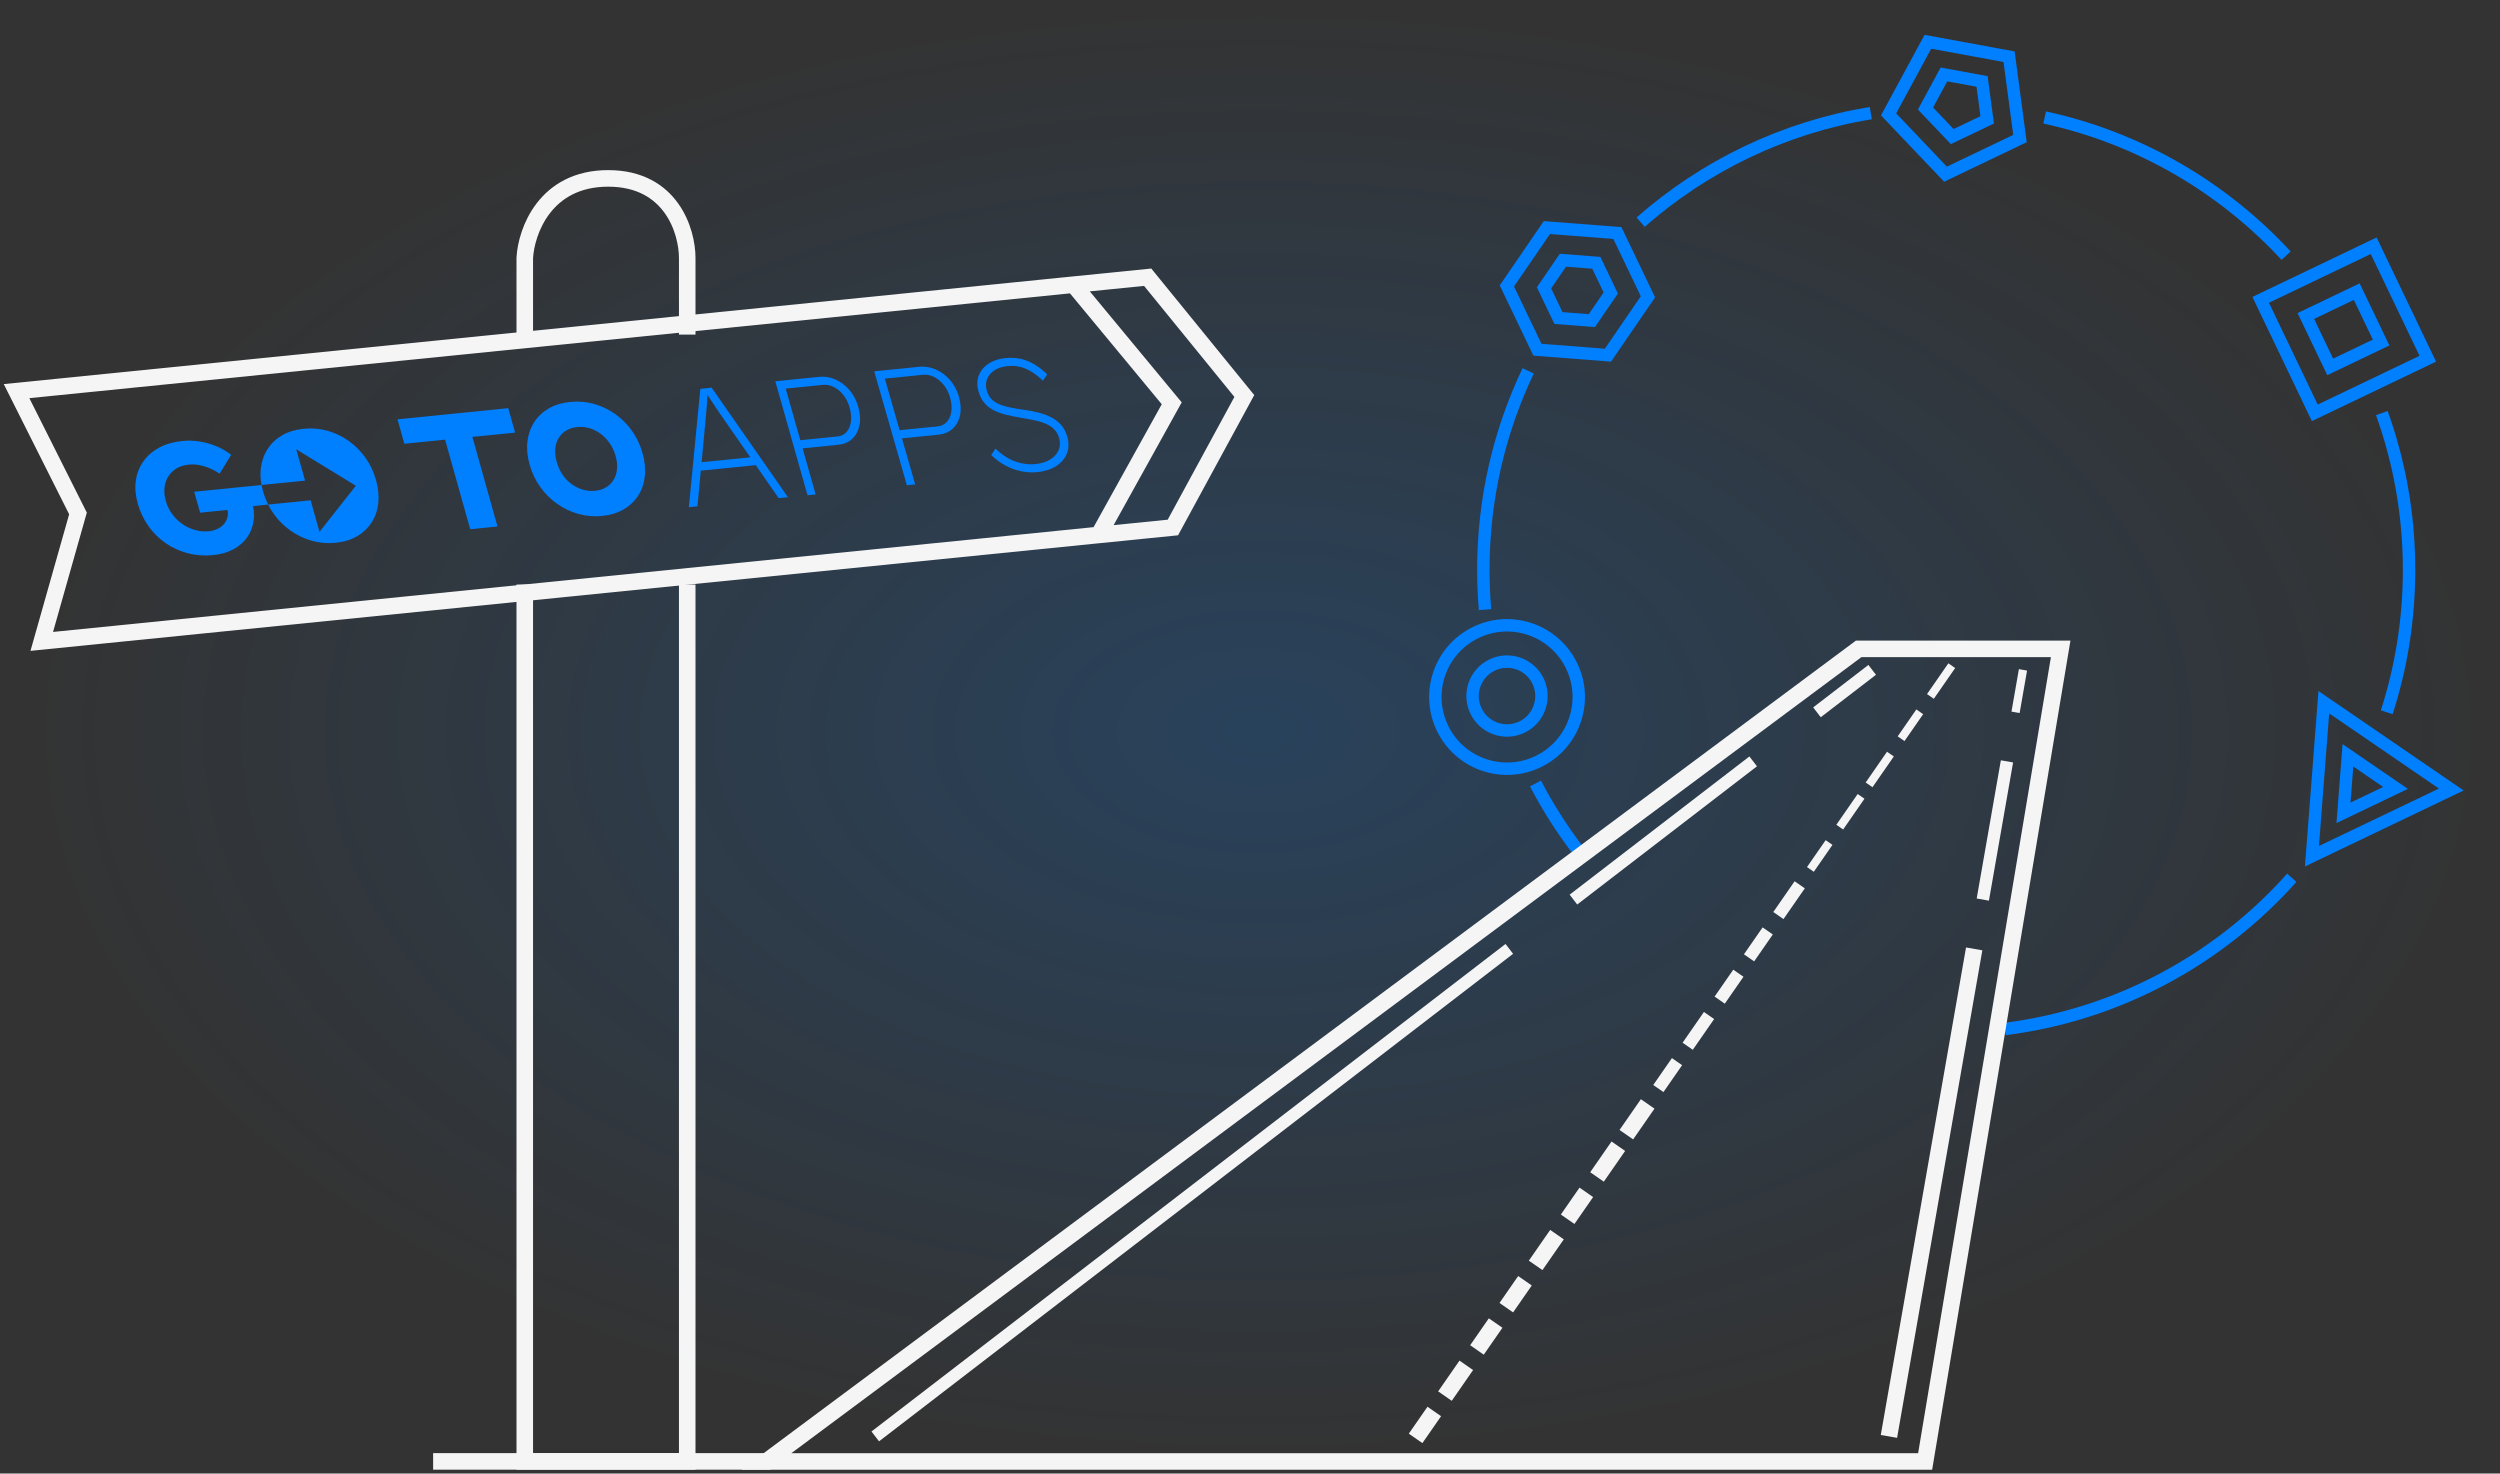 <svg width="604" height="356" viewBox="0 0 604 356" fill="none" xmlns="http://www.w3.org/2000/svg">
<rect x="0" y="0" width="604" height="356" fill="#333333" stroke="none"/>
<rect width="600" height="352.801" transform="translate(4 0.292)" fill="url(#paint0_radial_698_4741)"/>
<path d="M364.065 69.081L373.724 54.983L390.762 56.298L398.142 71.712L388.484 85.81L371.445 84.494L364.065 69.081Z" stroke="#007FFF" stroke-width="3"/>
<path d="M373.034 69.542L377.605 62.87L385.669 63.492L389.161 70.787L384.59 77.459L376.527 76.836L373.034 69.542Z" stroke="#007FFF" stroke-width="3"/>
<path d="M456.285 27.636L465.776 10.093L485.394 13.698L488.027 33.47L470.036 42.084L456.285 27.636Z" stroke="#007FFF" stroke-width="3"/>
<path d="M465.202 26.216L469.658 17.98L478.868 19.673L480.104 28.955L471.658 32.999L465.202 26.216Z" stroke="#007FFF" stroke-width="3"/>
<path d="M546.181 72.439L573.481 59.368L586.552 86.668L559.252 99.739L546.181 72.439Z" stroke="#007FFF" stroke-width="3"/>
<path d="M557.091 76.347L569.388 70.459L575.276 82.756L562.979 88.644L557.091 76.347Z" stroke="#007FFF" stroke-width="3"/>
<circle cx="364.104" cy="168.396" r="17.321" transform="rotate(-25.585 364.104 168.396)" stroke="#007FFF" stroke-width="3"/>
<circle cx="364.098" cy="168.164" r="8.32" transform="rotate(-25.585 364.098 168.164)" stroke="#007FFF" stroke-width="3"/>
<path d="M484.37 248.612C511.822 245.141 536.173 231.718 553.692 212.071M381.269 205.479C377.394 200.405 373.945 194.99 370.972 189.287M358.783 147.289C358.513 144.12 358.375 140.913 358.375 137.675C358.375 120.467 362.262 104.167 369.205 89.604M396.377 53.678C411.754 40.152 430.875 30.782 451.986 27.324M493.984 28.382C516.806 33.325 537.033 45.235 552.326 61.774M575.45 99.796C579.708 111.625 582.029 124.379 582.029 137.675C582.029 149.68 580.137 161.243 576.635 172.083" stroke="#007FFF" stroke-width="3"/>
<path d="M558.565 206.866L561.438 169.652L592.229 190.748L558.565 206.866Z" stroke="#007FFF" stroke-width="3"/>
<path d="M566.187 196.38L567.26 182.483L578.758 190.361L566.187 196.38Z" stroke="#007FFF" stroke-width="3"/>
<path d="M449.059 156.764L185.149 353.093H465.112L497.86 156.764H449.059Z" stroke="#F5F5F5" stroke-width="4"/>
<path d="M104.643 353.075H186.162" stroke="#F5F5F5" stroke-width="4"/>
<path d="M166.034 80.841V62.323C166.034 55.916 162.215 43.1 146.94 43.1C131.664 43.1 127.138 55.916 126.784 62.323V80.841M126.784 141.225V353.075H166.034V141.225" stroke="#F5F5F5" stroke-width="4"/>
<path d="M259.36 68.78L4 94.496L18.842 124.05L10.089 154.962L265.449 129.246M259.36 68.78L277.278 66.976L300.63 95.673L283.367 127.442L265.449 129.246M259.36 68.78L283.09 97.439L265.449 129.246" stroke="#F5F5F5" stroke-width="4"/>
<path d="M166.424 122.54L169.204 93.938L171.932 93.663L190.376 120.128L188.129 120.354L175.411 102.052C174.857 101.272 174.376 100.579 173.969 99.972C173.561 99.365 173.167 98.785 172.788 98.229C172.408 97.674 172.02 97.087 171.621 96.465C171.223 95.844 170.773 95.141 170.274 94.355L170.956 94.286C170.936 95.178 170.907 95.964 170.867 96.642C170.828 97.321 170.778 97.966 170.72 98.579C170.662 99.192 170.605 99.832 170.548 100.498C170.491 101.165 170.423 101.934 170.342 102.805L168.509 122.329L166.423 122.539L166.424 122.54ZM168.418 113.802L168.617 111.759L182.378 110.373L183.704 112.263L168.418 113.802Z" fill="#007FFF"/>
<path d="M195.096 119.652L187.311 92.114L197.877 91.05C199.265 90.91 200.598 91.127 201.878 91.699C203.157 92.272 204.28 93.123 205.246 94.253C206.212 95.383 206.913 96.721 207.351 98.269C207.818 99.922 207.917 101.415 207.648 102.751C207.38 104.087 206.803 105.169 205.921 105.999C205.037 106.831 203.903 107.316 202.515 107.455L193.913 108.322L197.061 119.455L195.096 119.652ZM193.357 106.355L202.312 105.453C203.229 105.36 203.967 104.996 204.528 104.36C205.089 103.724 205.439 102.892 205.581 101.867C205.722 100.841 205.611 99.686 205.247 98.401C204.928 97.274 204.433 96.285 203.763 95.435C203.091 94.586 202.323 93.941 201.459 93.503C200.594 93.064 199.704 92.89 198.787 92.983L189.831 93.885L193.357 106.355Z" fill="#007FFF"/>
<path d="M219.101 117.235L211.209 89.708L222.002 88.621C223.419 88.478 224.781 88.691 226.086 89.261C227.391 89.832 228.536 90.68 229.52 91.808C230.504 92.937 231.218 94.273 231.662 95.821C232.135 97.473 232.233 98.967 231.956 100.303C231.679 101.639 231.088 102.723 230.185 103.556C229.281 104.39 228.121 104.877 226.704 105.02L217.917 105.904L221.107 117.033L219.101 117.235ZM217.353 103.938L226.5 103.017C227.437 102.923 228.191 102.557 228.766 101.919C229.339 101.282 229.699 100.449 229.846 99.423C229.991 98.397 229.88 97.242 229.512 95.957C229.189 94.831 228.685 93.843 228.002 92.994C227.318 92.146 226.535 91.503 225.654 91.067C224.771 90.63 223.862 90.457 222.926 90.552L213.778 91.473L217.352 103.939L217.353 103.938Z" fill="#007FFF"/>
<path d="M250.644 114.055C249.334 114.187 248.029 114.121 246.727 113.856C245.425 113.591 244.162 113.131 242.937 112.475C241.712 111.82 240.561 110.978 239.486 109.951L240.492 108.384C242.114 109.911 243.734 110.956 245.35 111.52C246.967 112.083 248.574 112.285 250.171 112.124C251.559 111.984 252.734 111.622 253.698 111.036C254.661 110.45 255.344 109.709 255.747 108.809C256.149 107.911 256.2 106.936 255.898 105.883C255.693 105.165 255.391 104.562 254.996 104.073C254.599 103.585 254.117 103.171 253.548 102.832C252.979 102.494 252.332 102.209 251.606 101.978C250.879 101.748 250.082 101.551 249.214 101.388C248.345 101.225 247.416 101.06 246.426 100.896C245.066 100.664 243.84 100.404 242.748 100.118C241.656 99.832 240.685 99.455 239.837 98.985C238.989 98.516 238.281 97.928 237.714 97.218C237.148 96.51 236.709 95.617 236.4 94.538C236.099 93.486 236.039 92.501 236.22 91.586C236.402 90.67 236.794 89.852 237.395 89.13C237.997 88.41 238.765 87.825 239.7 87.373C240.635 86.923 241.705 86.637 242.909 86.515C244.324 86.373 245.618 86.448 246.792 86.738C247.967 87.029 249.062 87.494 250.081 88.13C251.098 88.767 252.074 89.54 253.009 90.45L251.953 91.982C251.127 91.168 250.268 90.475 249.377 89.905C248.487 89.335 247.553 88.92 246.576 88.661C245.599 88.403 244.561 88.33 243.462 88.44C242.204 88.567 241.15 88.904 240.296 89.452C239.443 90.001 238.842 90.702 238.495 91.555C238.147 92.409 238.12 93.349 238.414 94.375C238.619 95.094 238.937 95.709 239.367 96.22C239.796 96.731 240.364 97.157 241.066 97.495C241.769 97.834 242.619 98.118 243.614 98.348C244.61 98.578 245.78 98.783 247.125 98.965C248.496 99.144 249.765 99.386 250.93 99.691C252.094 99.996 253.145 100.392 254.079 100.878C255.013 101.365 255.797 101.986 256.431 102.741C257.065 103.496 257.544 104.438 257.868 105.567C258.281 107.004 258.243 108.335 257.76 109.559C257.275 110.783 256.42 111.793 255.194 112.59C253.968 113.386 252.451 113.877 250.644 114.059L250.644 114.055Z" fill="#007FFF"/>
<path d="M145.534 124.644C143.527 124.846 141.599 124.689 139.751 124.173C137.903 123.657 136.188 122.841 134.611 121.726C133.032 120.611 131.669 119.252 130.522 117.651C129.375 116.05 128.519 114.25 127.957 112.253C127.395 110.255 127.217 108.387 127.425 106.65C127.632 104.912 128.176 103.362 129.057 101.999C129.937 100.636 131.11 99.529 132.573 98.68C134.037 97.83 135.76 97.306 137.742 97.106C139.724 96.906 141.64 97.065 143.488 97.581C145.336 98.096 147.049 98.913 148.628 100.028C150.206 101.143 151.563 102.502 152.698 104.104C153.832 105.707 154.682 107.507 155.244 109.505C155.799 111.478 155.981 113.338 155.79 115.087C155.598 116.836 155.062 118.392 154.183 119.755C153.302 121.118 152.13 122.224 150.666 123.074C149.202 123.923 147.492 124.446 145.534 124.644ZM143.788 118.577C144.816 118.473 145.71 118.188 146.469 117.722C147.228 117.256 147.83 116.643 148.274 115.883C148.718 115.123 148.984 114.257 149.071 113.286C149.159 112.315 149.047 111.273 148.733 110.16C148.42 109.048 147.956 108.041 147.341 107.141C146.726 106.241 146.001 105.475 145.165 104.843C144.33 104.213 143.426 103.751 142.453 103.459C141.48 103.167 140.48 103.073 139.451 103.176C138.422 103.28 137.528 103.565 136.769 104.031C136.011 104.498 135.403 105.112 134.946 105.873C134.49 106.635 134.224 107.5 134.149 108.469C134.074 109.439 134.193 110.48 134.506 111.593C134.82 112.707 135.279 113.72 135.885 114.633C136.491 115.547 137.216 116.314 138.061 116.931C138.905 117.548 139.814 118.002 140.786 118.295C141.759 118.587 142.759 118.681 143.788 118.578L143.788 118.577Z" fill="#007FFF"/>
<path d="M113.6 127.859L107.53 106.217L97.69 107.208L96.034 101.306L122.792 98.612L124.447 104.514L114.127 105.553L120.196 127.195L113.6 127.859Z" fill="#007FFF"/>
<path d="M88.3 110.59C87.164 108.988 85.807 107.629 84.229 106.513C82.65 105.399 80.936 104.583 79.087 104.066C77.238 103.551 75.321 103.392 73.339 103.592C71.357 103.791 69.632 104.316 68.168 105.166C66.704 106.015 65.531 107.123 64.651 108.485C63.769 109.848 63.226 111.398 63.018 113.136C62.864 114.423 62.917 115.741 63.188 117.172L73.709 116.113L71.571 108.55L85.965 117.359L77.19 128.501L75.045 120.867L64.78 121.901C65.169 122.676 65.616 123.439 66.116 124.137C67.264 125.737 68.627 127.096 70.206 128.211C71.784 129.327 73.499 130.142 75.348 130.658C77.197 131.174 79.124 131.331 81.133 131.129C83.143 130.927 84.802 130.409 86.267 129.558C87.732 128.709 88.903 127.603 89.785 126.239C90.665 124.877 91.202 123.321 91.394 121.572C91.584 119.824 91.403 117.962 90.848 115.99C90.285 113.993 89.435 112.192 88.301 110.59L88.3 110.59Z" fill="#007FFF"/>
<path d="M63.188 117.17L46.91 118.81L48.356 123.867L54.96 123.202C55.085 123.778 55.087 124.332 54.97 124.864C54.831 125.491 54.565 126.046 54.172 126.529C53.779 127.013 53.265 127.417 52.629 127.741C51.992 128.066 51.273 128.268 50.475 128.349C49.339 128.463 48.216 128.361 47.104 128.042C45.991 127.724 44.97 127.24 44.042 126.59C43.113 125.941 42.3 125.142 41.606 124.195C40.91 123.248 40.399 122.204 40.073 121.064C39.746 119.923 39.637 118.845 39.745 117.831C39.853 116.817 40.156 115.912 40.659 115.117C41.162 114.324 41.825 113.677 42.651 113.176C43.476 112.677 44.455 112.368 45.59 112.254C46.466 112.166 47.327 112.203 48.169 112.366C49.012 112.53 49.833 112.779 50.633 113.115C51.431 113.453 52.241 113.892 53.06 114.436L55.858 109.89C54.863 109.104 53.73 108.436 52.459 107.885C51.187 107.335 49.832 106.937 48.396 106.69C46.958 106.444 45.492 106.396 43.997 106.547C41.882 106.76 40.026 107.298 38.431 108.164C36.833 109.028 35.556 110.149 34.596 111.523C33.637 112.898 33.04 114.452 32.806 116.182C32.571 117.914 32.738 119.769 33.303 121.745C33.869 123.723 34.728 125.521 35.881 127.138C37.033 128.757 38.419 130.124 40.039 131.238C41.657 132.353 43.441 133.164 45.392 133.672C47.341 134.179 49.398 134.325 51.565 134.107C53.369 133.925 54.963 133.464 56.343 132.726C57.723 131.988 58.832 131.042 59.669 129.888C60.507 128.734 61.035 127.41 61.258 125.913C61.429 124.766 61.388 123.552 61.136 122.268L64.809 121.898C64.294 120.897 63.874 119.83 63.551 118.7C63.403 118.182 63.281 117.672 63.186 117.172L63.188 117.17Z" fill="#007FFF"/>
<path d="M211.461 347.038L364.648 229.251M438.981 172.096L452.319 161.84M380.14 217.338L423.567 183.947" stroke="#F5F5F5" stroke-width="3"/>
<path d="M456.366 347.038L476.963 229.251" stroke="#F5F5F5" stroke-width="4"/>
<path d="M488.751 161.84L486.958 172.096" stroke="#F5F5F5" stroke-width="2"/>
<path d="M484.886 183.947L479.047 217.338" stroke="#F5F5F5" stroke-width="3"/>
<path d="M471.547 160.828L466.391 168.258" stroke="#F5F5F5" stroke-width="2"/>
<path d="M449.636 192.406L444.48 199.837" stroke="#F5F5F5" stroke-width="2"/>
<path d="M427.079 224.914L422.568 231.415" stroke="#F5F5F5" stroke-width="3"/>
<path d="M405.168 256.491L400.657 262.993" stroke="#F5F5F5" stroke-width="3"/>
<path d="M383.256 288.07L378.745 294.572" stroke="#F5F5F5" stroke-width="4"/>
<path d="M361.345 319.648L356.833 326.15" stroke="#F5F5F5" stroke-width="4"/>
<path d="M463.813 171.973L459.302 178.475" stroke="#F5F5F5" stroke-width="2"/>
<path d="M441.902 203.552L437.391 210.053" stroke="#F5F5F5" stroke-width="2"/>
<path d="M419.99 235.13L415.479 241.631" stroke="#F5F5F5" stroke-width="3"/>
<path d="M398.079 266.708L392.923 274.139" stroke="#F5F5F5" stroke-width="4"/>
<path d="M376.167 298.287L371.011 305.717" stroke="#F5F5F5" stroke-width="4"/>
<path d="M354.255 329.865L349.099 337.296" stroke="#F5F5F5" stroke-width="4"/>
<path d="M456.725 182.19L451.569 189.62" stroke="#F5F5F5" stroke-width="2"/>
<path d="M434.812 213.768L429.657 221.198" stroke="#F5F5F5" stroke-width="3"/>
<path d="M412.901 245.347L407.746 252.777" stroke="#F5F5F5" stroke-width="3"/>
<path d="M390.989 276.925L385.834 284.356" stroke="#F5F5F5" stroke-width="4"/>
<path d="M368.434 309.432L363.922 315.934" stroke="#F5F5F5" stroke-width="4"/>
<path d="M346.521 341.011L342.01 347.512" stroke="#F5F5F5" stroke-width="4"/>
<defs>
<radialGradient id="paint0_radial_698_4741" cx="0" cy="0" r="1" gradientUnits="userSpaceOnUse" gradientTransform="translate(300 176.4) rotate(90) scale(176.4 300)">
<stop stop-color="#007FFF" stop-opacity="0.2"/>
<stop offset="1" stop-color="#007FFF" stop-opacity="0"/>
</radialGradient>
</defs>
</svg>
